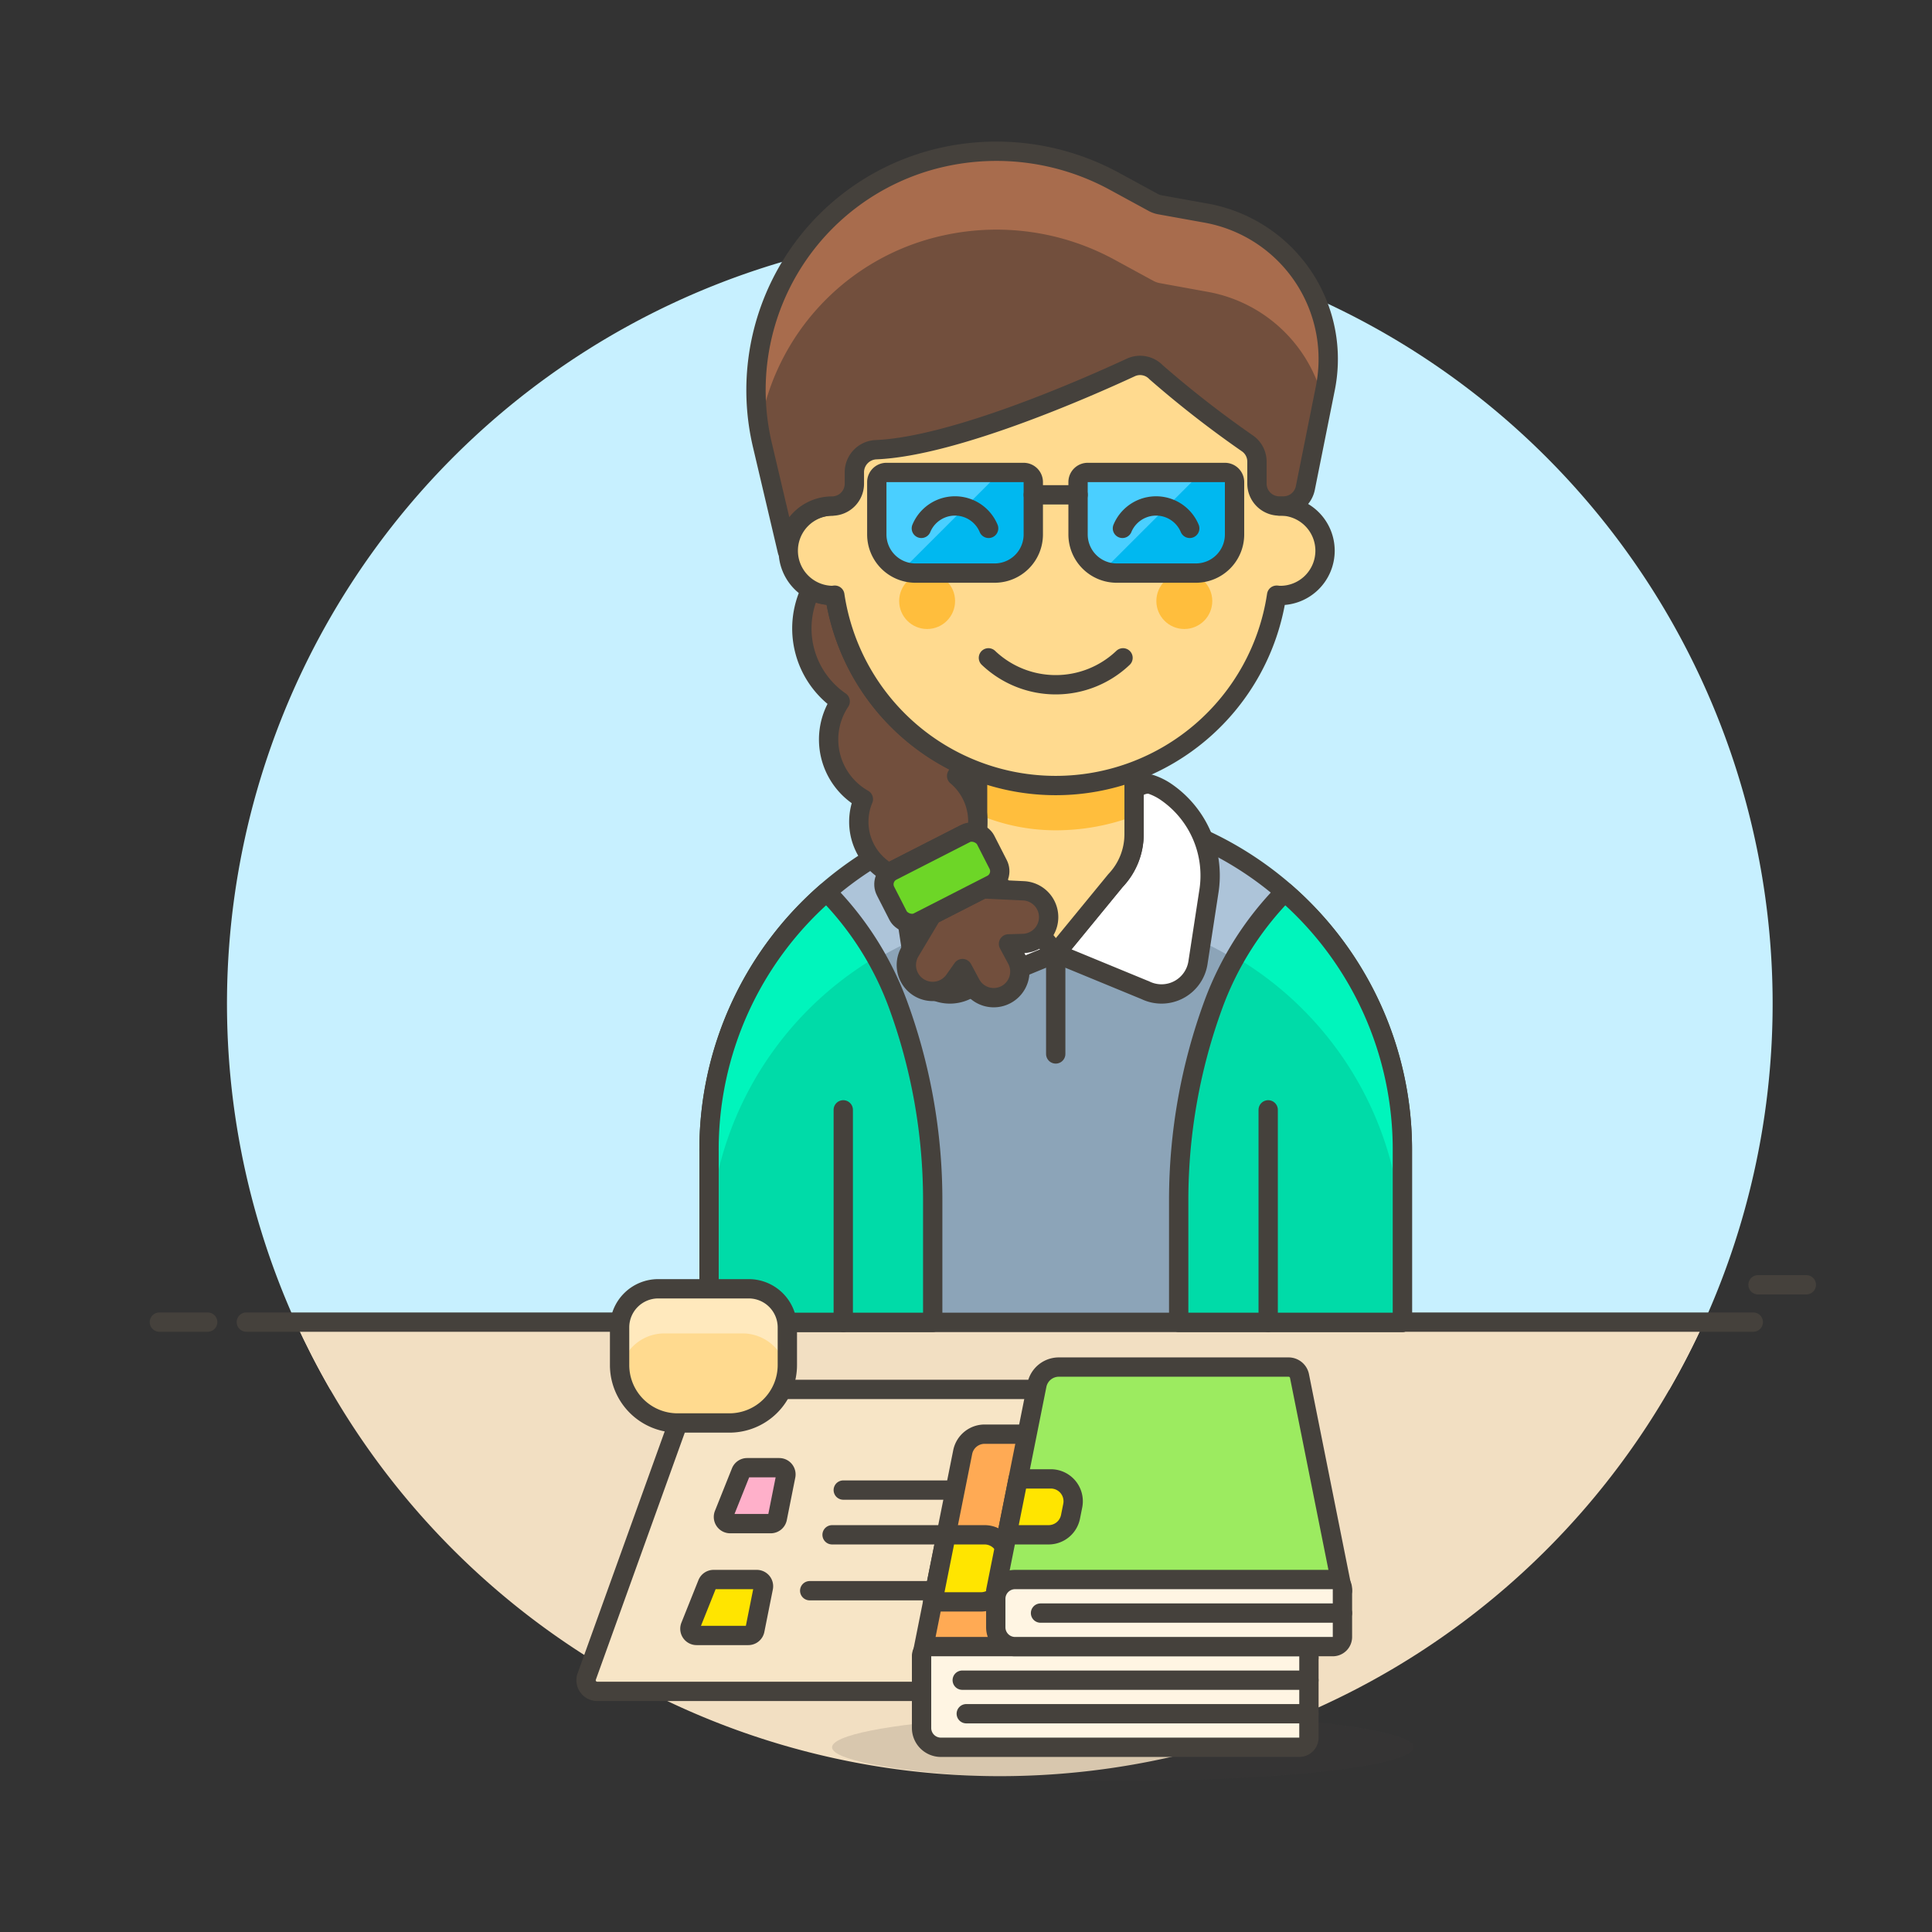 <svg xmlns="http://www.w3.org/2000/svg" viewBox="0 0 100 100"><rect x="0" y="0" width="100" height="100" fill="#333333" stroke="none"/><g class="nc-icon-wrapper"><defs/><path class="a" d="M90.995 66.5h2.5" fill="none" stroke="#45413c" stroke-linejoin="round" stroke-linecap="round"/><path class="b" d="M15.3 68.432a40.017 40.017 0 0 0 72.9 0z" style="" fill="#f2dfc2"/><path class="b" d="M17.1 71.932h69.3q.983-1.7 1.8-3.5H15.3q.817 1.8 1.8 3.5z" style="" fill="#f2dfc2"/><path class="c" d="M51.75 11.932a40.019 40.019 0 0 0-36.45 56.5h72.9a40.019 40.019 0 0 0-36.449-56.5z" style="" fill="#c7f0ff"/><path class="a" d="M12.75 68.432h78" fill="none" stroke="#45413c" stroke-linejoin="round" stroke-linecap="round"/><path class="a" d="M8.25 68.432h2.5" fill="none" stroke="#45413c" stroke-linejoin="round" stroke-linecap="round"/><path class="d" d="M63.308 86.82L58.1 72.35a.579.579 0 0 0-.56-.433H36.122a.578.578 0 0 0-.56.433l-5.209 14.47a.579.579 0 0 0 .56.725h31.835a.58.58 0 0 0 .56-.725z" stroke="#45413c" stroke-linejoin="round" stroke-linecap="round" fill="#f7e5c6"/><path class="a" d="M56.472 82.335H41.91" fill="none" stroke="#45413c" stroke-linejoin="round" stroke-linecap="round"/><path class="a" d="M59.366 79.441H43.068" fill="none" stroke="#45413c" stroke-linejoin="round" stroke-linecap="round"/><path class="a" d="M58.787 77.126h-15.14" fill="none" stroke="#45413c" stroke-linejoin="round" stroke-linecap="round"/><ellipse class="e" cx="58.117" cy="90.439" rx="15.049" ry="1.736" fill="#45413c" opacity="0.15"/><path class="f" d="M67.748 85.808H47.7l2.129-10.646a1.159 1.159 0 0 1 1.136-.93h13.993a.579.579 0 0 1 .568.465z" stroke="#45413c" stroke-linejoin="round" stroke-linecap="round" fill="#ffaa54"/><path class="g" d="M67.248 90.439H48.7a1 1 0 0 1-1-1v-3.71a.5.5 0 0 1 .5-.5h19.05a.5.5 0 0 1 .5.5v4.21a.5.5 0 0 1-.502.5z" stroke="#45413c" stroke-linejoin="round" stroke-linecap="round" fill="#fff5e3"/><path class="a" d="M50.014 88.702h17.734" fill="none" stroke="#45413c" stroke-linejoin="round" stroke-linecap="round"/><path class="a" d="M67.748 86.966H49.805" fill="none" stroke="#45413c" stroke-linejoin="round" stroke-linecap="round"/><path class="h" d="M48.277 82.914h2.492a1.158 1.158 0 0 0 1.142-.967l.193-1.158a1.157 1.157 0 0 0-1.142-1.348h-1.99z" stroke="#45413c" stroke-linejoin="round" stroke-linecap="round" fill="#ffe500"/><path class="i" d="M69.485 82.335H51.541L53.67 71.69a1.159 1.159 0 0 1 1.136-.931h11.889a.578.578 0 0 1 .567.465z" stroke="#45413c" stroke-linejoin="round" stroke-linecap="round" fill="#9ceb60"/><path class="g" d="M68.985 85.229H52.541a1 1 0 0 1-1-1v-1.473a1 1 0 0 1 1-1h16.444a.5.5 0 0 1 .5.5v2.473a.5.5 0 0 1-.5.5z" stroke="#45413c" stroke-linejoin="round" stroke-linecap="round" fill="#fff5e3"/><path class="a" d="M53.857 83.493h15.628" fill="none" stroke="#45413c" stroke-linejoin="round" stroke-linecap="round"/><path class="h" d="M52.12 79.441h2.154a1.157 1.157 0 0 0 1.135-.93l.116-.579a1.158 1.158 0 0 0-1.135-1.385H52.7z" stroke="#45413c" stroke-linejoin="round" stroke-linecap="round" fill="#ffe500"/><path class="h" d="M39.171 81.756h-2.235a.346.346 0 0 0-.322.219l-.88 2.2a.347.347 0 0 0 .322.476h2.675a.346.346 0 0 0 .341-.279l.44-2.2a.348.348 0 0 0-.341-.416z" stroke="#45413c" stroke-linejoin="round" stroke-linecap="round" fill="#ffe500"/><path class="j" d="M38.35 76.187l-.88 2.2a.347.347 0 0 0 .323.476h2.1a.347.347 0 0 0 .341-.279l.439-2.2a.347.347 0 0 0-.34-.416h-1.661a.347.347 0 0 0-.322.219z" stroke="#45413c" stroke-linejoin="round" stroke-linecap="round" fill="#ffb0ca"/><g><path class="k" d="M54.644 41.818A17.7 17.7 0 0 0 36.7 59.612v8.832h35.887v-8.832a17.7 17.7 0 0 0-17.943-17.794z" style="" fill="#8ca4b8"/><path class="l" d="M54.644 41.818A17.7 17.7 0 0 0 36.7 59.612v5.209a17.944 17.944 0 0 1 35.886 0v-5.209a17.7 17.7 0 0 0-17.942-17.794z" style="" fill="#adc4d9"/><path class="m" d="M54.644 41.818A17.7 17.7 0 0 0 36.7 59.612v8.832h35.887v-8.832a17.7 17.7 0 0 0-17.943-17.794z" fill="none" stroke="#45413c" stroke-linejoin="round"/><path class="n" d="M72.587 68.444v-8.832A17.624 17.624 0 0 0 66.5 46.166a16.313 16.313 0 0 0-3.677 5.776 29.439 29.439 0 0 0-1.814 10.174v6.328z" style="" fill="#00dba8"/><path class="n" d="M48.277 62.116a29.439 29.439 0 0 0-1.814-10.174 16.313 16.313 0 0 0-3.677-5.776A17.624 17.624 0 0 0 36.7 59.612v8.832h11.577z" style="" fill="#00dba8"/><path class="o" d="M66.5 46.166a16.557 16.557 0 0 0-2.555 3.372 17.6 17.6 0 0 1 8.64 15.283v-5.209A17.624 17.624 0 0 0 66.5 46.166z" style="" fill="#00f5bc"/><path class="o" d="M36.7 59.612v5.209a17.6 17.6 0 0 1 8.64-15.283 16.557 16.557 0 0 0-2.555-3.372A17.624 17.624 0 0 0 36.7 59.612z" style="" fill="#00f5bc"/><path class="a" d="M72.587 68.444v-8.832A17.624 17.624 0 0 0 66.5 46.166a16.313 16.313 0 0 0-3.677 5.776 29.439 29.439 0 0 0-1.814 10.174v6.328z" fill="none" stroke="#45413c" stroke-linejoin="round" stroke-linecap="round"/><path class="a" d="M48.277 62.116a29.439 29.439 0 0 0-1.814-10.174 16.313 16.313 0 0 0-3.677-5.776A17.624 17.624 0 0 0 36.7 59.612v8.832h11.577z" fill="none" stroke="#45413c" stroke-linejoin="round" stroke-linecap="round"/><path class="p" d="M60.407 41.026a3.151 3.151 0 0 0-.887-.443 1.02 1.02 0 0 0-.824.327v2.266a3.472 3.472 0 0 1-.963 2.4l-3.089 3.767 4.611 1.9h.006a1.909 1.909 0 0 0 2.746-1.417l.558-3.64a5.249 5.249 0 0 0-2.158-5.16z" stroke="#45413c" stroke-linejoin="round" stroke-linecap="round" fill="#fff"/><path class="p" d="M48.881 41.026a3.151 3.151 0 0 1 .887-.443 1.02 1.02 0 0 1 .824.327v2.266a3.472 3.472 0 0 0 .963 2.4l3.089 3.767-4.611 1.9h-.006a1.909 1.909 0 0 1-2.746-1.417l-.557-3.64a5.246 5.246 0 0 1 2.157-5.16z" stroke="#45413c" stroke-linejoin="round" stroke-linecap="round" fill="#fff"/><path class="q" d="M58.7 43.176v-4.831h-8.1v4.831a3.472 3.472 0 0 0 .963 2.4l3.089 3.767 3.089-3.767a3.472 3.472 0 0 0 .959-2.4z" style="" fill="#ffda8f"/><path class="r" d="M50.592 42.14a10.228 10.228 0 0 0 4.049.836 11.5 11.5 0 0 0 4.055-.735v-3.9h-8.1z" style="" fill="#ffbe3d"/><path class="a" d="M58.7 43.176v-4.831h-8.1v4.831a3.472 3.472 0 0 0 .963 2.4l3.089 3.767 3.089-3.767a3.472 3.472 0 0 0 .959-2.4z" fill="none" stroke="#45413c" stroke-linejoin="round" stroke-linecap="round"/><path class="a" d="M65.641 68.444V57.446" fill="none" stroke="#45413c" stroke-linejoin="round" stroke-linecap="round"/><path class="a" d="M43.647 68.444V57.446" fill="none" stroke="#45413c" stroke-linejoin="round" stroke-linecap="round"/><path class="a" d="M54.644 49.343v5.209" fill="none" stroke="#45413c" stroke-linejoin="round" stroke-linecap="round"/><g><path class="q" d="M37.753 73.653H35.07a3 3 0 0 1-3-3v-1.946a2 2 0 0 1 2-2h4.683a2 2 0 0 1 2 2v1.946a3 3 0 0 1-3 3z" style="" fill="#ffda8f"/><path class="s" d="M38.437 66.707h-4.051a2.316 2.316 0 0 0-2.316 2.316v1.157a3.441 3.441 0 0 0 .06.638 2.314 2.314 0 0 1 2.256-1.8h4.051a2.314 2.314 0 0 1 2.256 1.8 3.441 3.441 0 0 0 .06-.638v-1.157a2.316 2.316 0 0 0-2.316-2.316z" style="" fill="#ffe9bd"/><path class="a" d="M37.753 73.653H35.07a3 3 0 0 1-3-3v-1.946a2 2 0 0 1 2-2h4.683a2 2 0 0 1 2 2v1.946a3 3 0 0 1-3 3z" fill="none" stroke="#45413c" stroke-linejoin="round" stroke-linecap="round"/></g></g><g><path class="t" d="M46.278 45.032l3.595-1.832a.886.886 0 0 1 .673-.056 3.09 3.09 0 0 0 .045-.275 3.069 3.069 0 0 0-1.076-2.707 3.755 3.755 0 0 0 .285-.562 11.592 11.592 0 0 1-6.594-8.794c-.048 0-.094.014-.142.014a2.305 2.305 0 0 1-1.106-.281 4.585 4.585 0 0 0 1.53 5.765 3.551 3.551 0 0 0 1.2 5.061A3.02 3.02 0 0 0 46.05 45.2a.872.872 0 0 1 .228-.168z" stroke="#45413c" stroke-linejoin="round" stroke-linecap="round" fill="#724f3d"/><path class="q" d="M66.22 26.19V23.3a11.576 11.576 0 0 0-23.152 0v2.89a2.316 2.316 0 0 0 0 4.631c.048 0 .094-.011.142-.014a11.561 11.561 0 0 0 22.868 0c.048 0 .094.014.142.014a2.316 2.316 0 1 0 0-4.631z" style="" fill="#ffda8f"/><path class="a" d="M66.22 26.19V23.3a11.576 11.576 0 0 0-23.152 0v2.89a2.316 2.316 0 0 0 0 4.631c.048 0 .094-.011.142-.014a11.561 11.561 0 0 0 22.868 0c.048 0 .094.014.142.014a2.316 2.316 0 1 0 0-4.631z" fill="none" stroke="#45413c" stroke-linejoin="round" stroke-linecap="round"/><circle class="r" cx="47.988" cy="31.11" r="1.447" style="" fill="#ffbe3d"/><circle class="r" cx="61.3" cy="31.11" r="1.447" style="" fill="#ffbe3d"/><path class="a" d="M51.161 34.05a5.052 5.052 0 0 0 6.966 0" fill="none" stroke="#45413c" stroke-linejoin="round" stroke-linecap="round"/><path class="u" d="M66.429 26.19a1.157 1.157 0 0 0 1.135-.93l1.036-5.169a7.675 7.675 0 0 0-.661-4.938 7.677 7.677 0 0 0-5.493-4.119l-2.409-.434a1.15 1.15 0 0 1-.347-.123l-2-1.089a12.771 12.771 0 0 0-8.884-1.255 12.356 12.356 0 0 0-8.371 6.536 12.352 12.352 0 0 0-.976 8.355l1.291 5.486a2.315 2.315 0 0 1 2.315-2.316 1.157 1.157 0 0 0 1.157-1.157v-.607a1.171 1.171 0 0 1 1.136-1.154c4.043-.173 10.916-3.211 13.172-4.256a1.146 1.146 0 0 1 1.309.247 54.176 54.176 0 0 0 4.741 3.692 1.15 1.15 0 0 1 .48.938v1.14a1.157 1.157 0 0 0 1.16 1.153z" style="" fill="#724f3d"/><path class="v" d="M67.937 15.153a7.677 7.677 0 0 0-5.493-4.119l-2.407-.434a1.15 1.15 0 0 1-.347-.123l-2-1.089a12.771 12.771 0 0 0-8.884-1.255 12.355 12.355 0 0 0-9.506 14.1h.008a12.293 12.293 0 0 1 9.5-10.043 12.767 12.767 0 0 1 8.885 1.255l2 1.089a1.148 1.148 0 0 0 .347.122l2.407.438a7.517 7.517 0 0 1 6.033 5.61l.121-.6a7.675 7.675 0 0 0-.664-4.951z" style="" fill="#a86c4d"/><path class="a" d="M66.429 26.19a1.157 1.157 0 0 0 1.135-.93l1.036-5.169a7.675 7.675 0 0 0-.661-4.938 7.677 7.677 0 0 0-5.493-4.119l-2.409-.434a1.15 1.15 0 0 1-.347-.123l-2-1.089a12.771 12.771 0 0 0-8.884-1.255 12.356 12.356 0 0 0-8.371 6.536 12.352 12.352 0 0 0-.976 8.355l1.291 5.486a2.315 2.315 0 0 1 2.315-2.316 1.157 1.157 0 0 0 1.157-1.157v-.607a1.171 1.171 0 0 1 1.136-1.154c4.043-.173 10.916-3.211 13.172-4.256a1.146 1.146 0 0 1 1.309.247 54.176 54.176 0 0 0 4.741 3.692 1.15 1.15 0 0 1 .48.938v1.14a1.157 1.157 0 0 0 1.16 1.153z" fill="none" stroke="#45413c" stroke-linejoin="round" stroke-linecap="round"/><path class="w" d="M61.905 29.663H57.8a2 2 0 0 1-2-2v-2.709a.5.5 0 0 1 .5-.5h7.1a.5.5 0 0 1 .5.5v2.709a2 2 0 0 1-1.995 2z" style="" fill="#00b8f0"/><path class="x" d="M56.38 24.454a.578.578 0 0 0-.578.579v2.315a2.313 2.313 0 0 0 1.369 2.113l5.008-5.007z" style="" fill="#4acfff"/><path class="a" d="M61.905 29.663H57.8a2 2 0 0 1-2-2v-2.709a.5.5 0 0 1 .5-.5h7.1a.5.5 0 0 1 .5.5v2.709a2 2 0 0 1-1.995 2z" fill="none" stroke="#45413c" stroke-linejoin="round" stroke-linecap="round"/><path class="w" d="M51.483 29.663h-4.1a2 2 0 0 1-2-2v-2.709a.5.5 0 0 1 .5-.5h7.1a.5.5 0 0 1 .5.5v2.709a2 2 0 0 1-2 2z" style="" fill="#00b8f0"/><path class="x" d="M45.959 24.454a.579.579 0 0 0-.579.579v2.315a2.313 2.313 0 0 0 1.369 2.113l5.008-5.007z" style="" fill="#4acfff"/><path class="a" d="M51.483 29.663h-4.1a2 2 0 0 1-2-2v-2.709a.5.5 0 0 1 .5-.5h7.1a.5.5 0 0 1 .5.5v2.709a2 2 0 0 1-2 2z" fill="none" stroke="#45413c" stroke-linejoin="round" stroke-linecap="round"/><path class="a" d="M61.58 27.348a1.887 1.887 0 0 0-3.483 0" fill="none" stroke="#45413c" stroke-linejoin="round" stroke-linecap="round"/><path class="a" d="M51.171 27.348a1.886 1.886 0 0 0-3.482 0" fill="none" stroke="#45413c" stroke-linejoin="round" stroke-linecap="round"/><path class="a" d="M53.483 25.612h2.319" fill="none" stroke="#45413c" stroke-linejoin="round" stroke-linecap="round"/><path class="t" d="M52.978 46.108l-2.1-.1-2.639 1.348-1.139 1.906a1.364 1.364 0 0 0 2.285 1.485l.434-.614.426.794a1.351 1.351 0 0 0 2.381-1.278l-.426-.794.751-.021a1.364 1.364 0 0 0 .026-2.726z" stroke="#45413c" stroke-linejoin="round" stroke-linecap="round" fill="#724f3d"/><rect class="y" x="45.84" y="43.951" width="5.817" height="2.963" rx=".769" transform="rotate(-27.066 48.749 45.43)" stroke="#45413c" stroke-linejoin="round" stroke-linecap="round" fill="#6dd627"/></g></g></svg>
